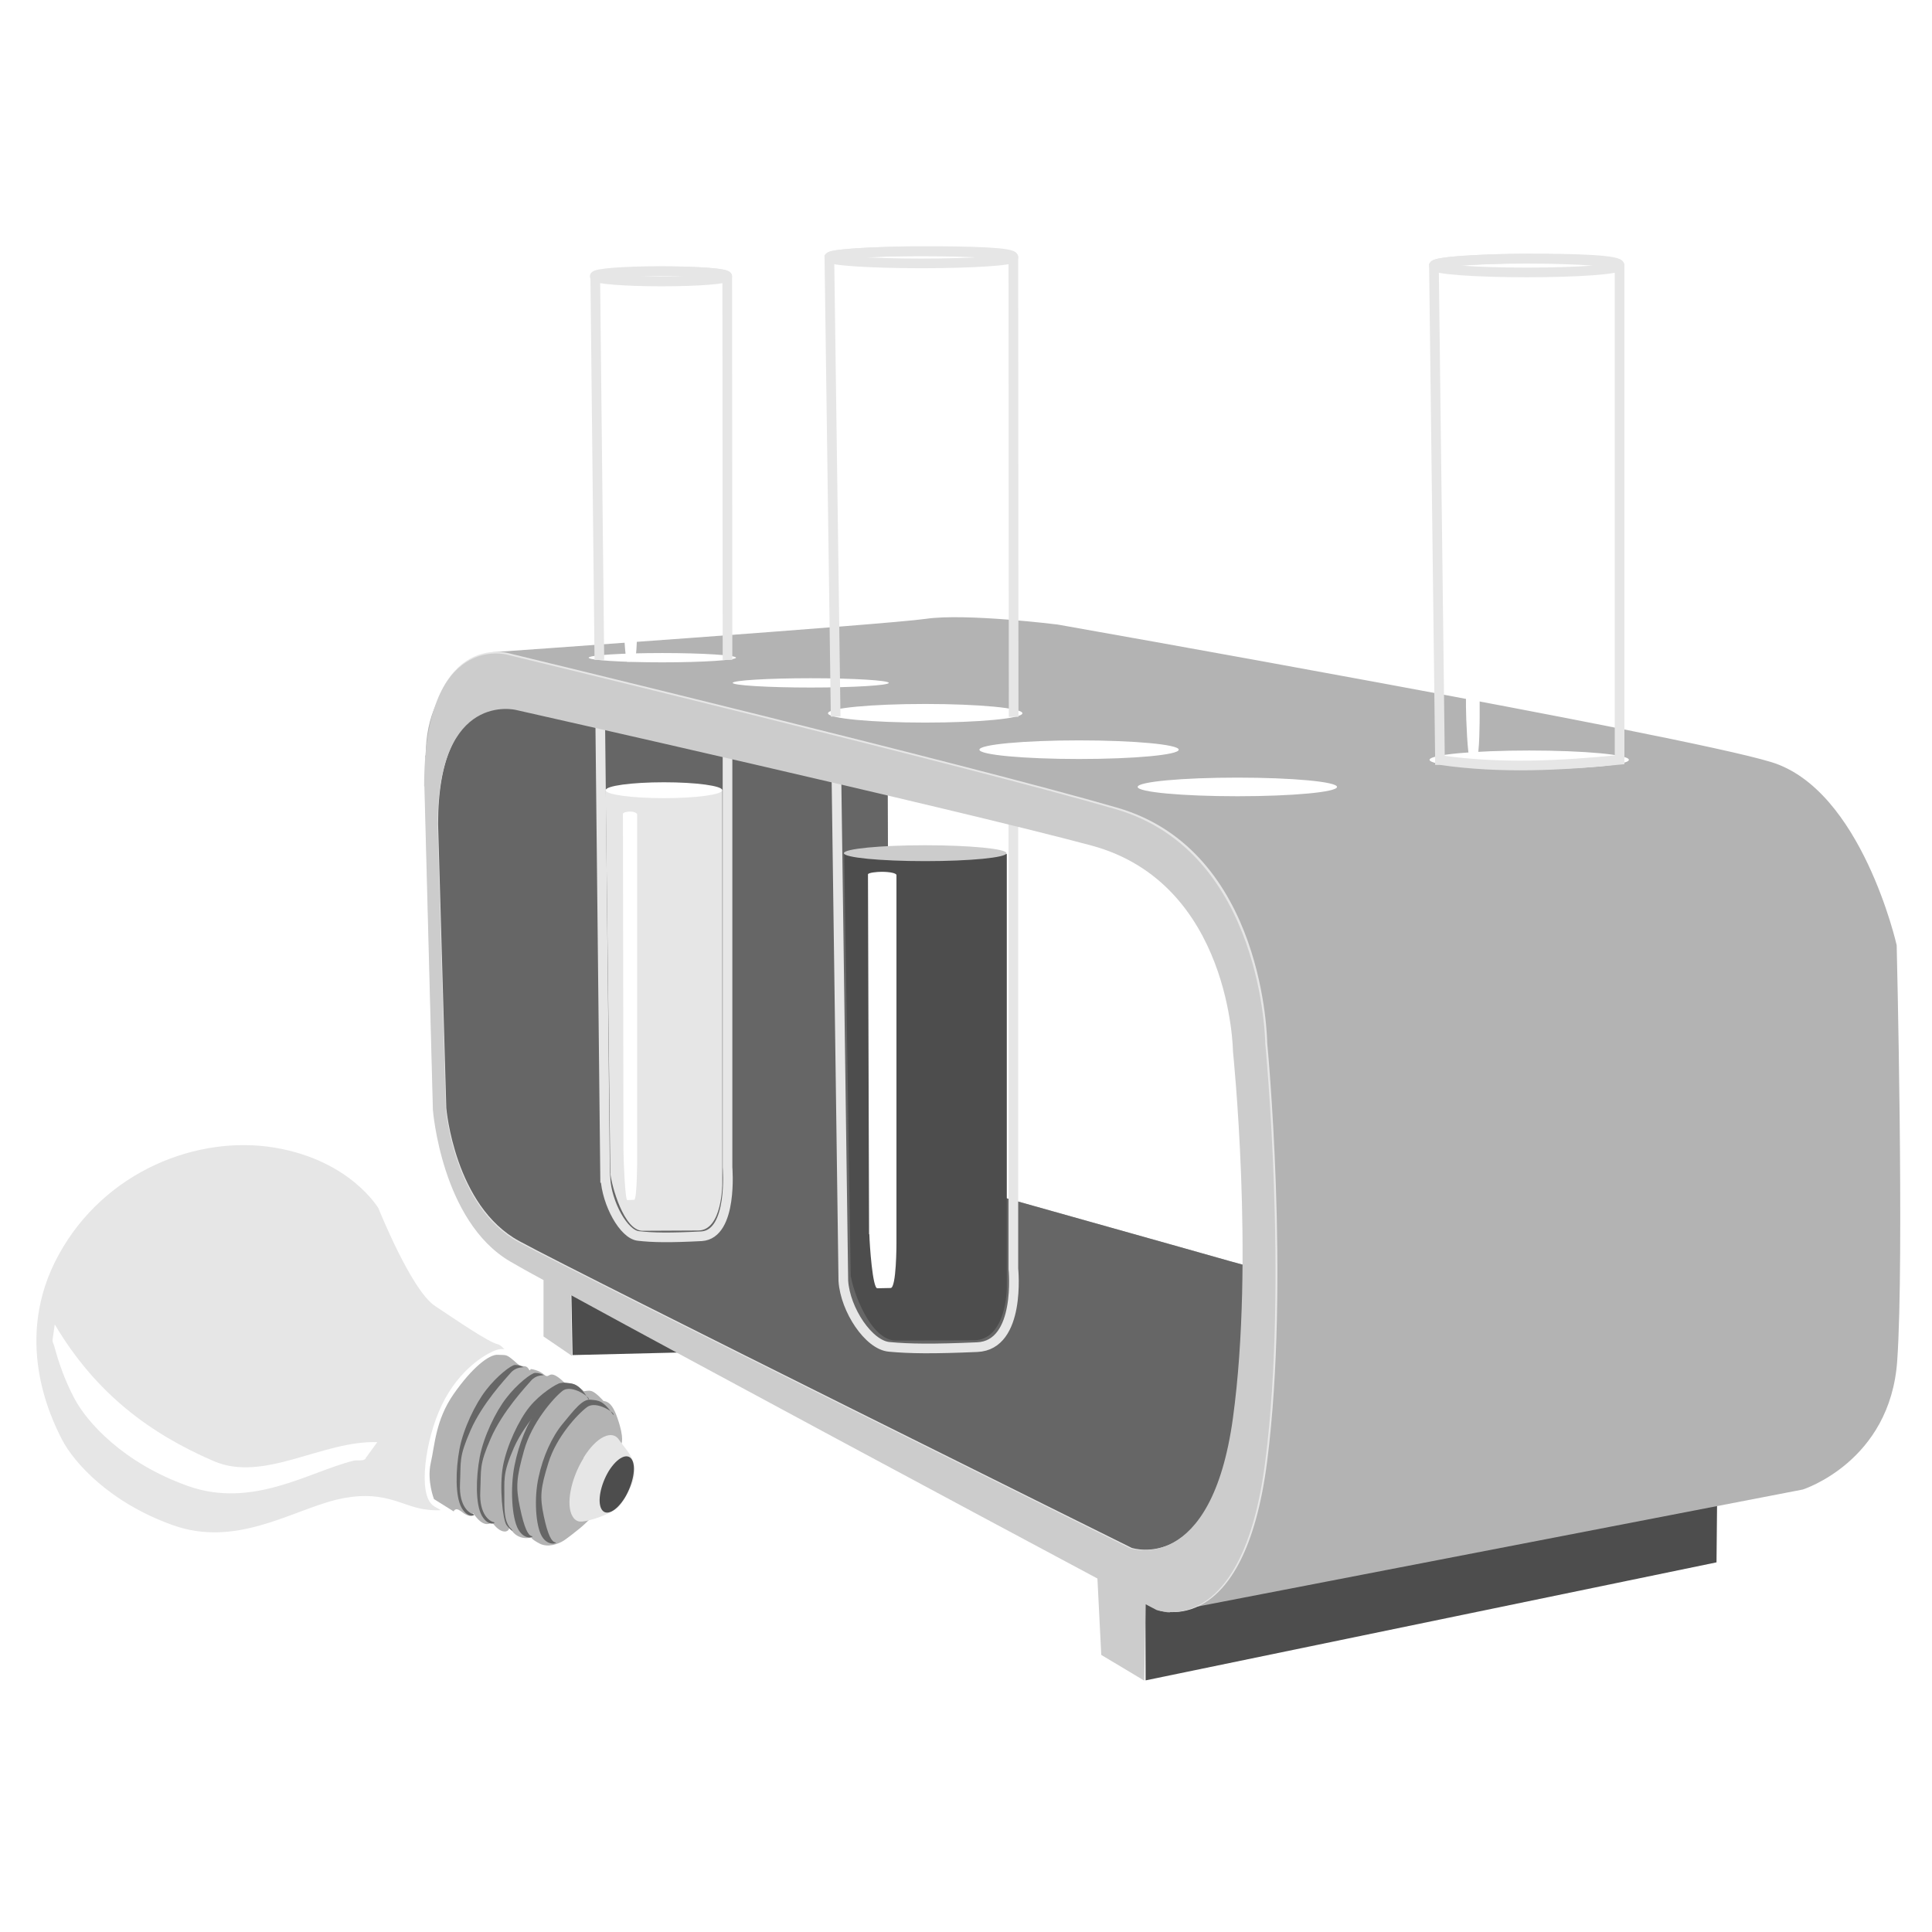 <?xml version="1.0" encoding="UTF-8"?>
<!DOCTYPE svg PUBLIC "-//W3C//DTD SVG 1.1//EN" "http://www.w3.org/Graphics/SVG/1.1/DTD/svg11.dtd">
<!-- Creator: CorelDRAW X6 -->
<svg xmlns="http://www.w3.org/2000/svg" xml:space="preserve" width="70.556mm" height="70.556mm" version="1.1" style="shape-rendering:geometricPrecision; text-rendering:geometricPrecision; image-rendering:optimizeQuality; fill-rule:evenodd; clip-rule:evenodd"
viewBox="0 0 7056 7056"
 xmlns:xlink="http://www.w3.org/1999/xlink">
 <defs>
  <style type="text/css">
   <![CDATA[
    .str0 {stroke:#666666;stroke-width:7.62}
    .str1 {stroke:#E6E6E6;stroke-width:35.28}
    .str2 {stroke:white;stroke-width:35.28}
    .fil8 {fill:none}
    .fil5 {fill:#333333}
    .fil2 {fill:#4D4D4D}
    .fil7 {fill:#666666}
    .fil1 {fill:gray}
    .fil4 {fill:#999999}
    .fil3 {fill:#B3B3B3}
    .fil6 {fill:#CCCCCC}
    .fil0 {fill:#E6E6E6}
    .fil9 {fill:white}
   ]]>
  </style>
 </defs>
 <g id="Layer_x0020_1">
  <g id="_633851136">
   <g>
    <path class="fil0" d="M-8772 6205c0,0 -28,-103 121,-160 149,-58 449,-128 705,-90 256,38 459,99 580,209 122,110 -66,81 -66,81l-888 -4 -311 26c0,0 -109,-12 -141,-62z"/>
    <path class="fil1" d="M-8726 6243c0,0 164,49 265,48 102,-1 926,3 926,3 0,0 191,-41 200,-55 10,-14 -130,-45 -285,-68 -156,-23 -547,-38 -767,23 -175,49 -289,50 -328,48 -10,0 -11,0 -11,0z"/>
    <path class="fil2" d="M-8489 6052c0,0 53,-21 86,-28 33,-7 58,-11 52,-18 -6,-6 -36,-19 -81,-9 -45,10 -75,34 -76,46 -1,12 11,13 19,9z"/>
   </g>
   <path class="fil0" d="M-9461 6577l-367 221c0,0 -10,17 -131,13 -121,-4 -1569,-64 -1638,-71 -69,-8 -160,-24 -235,-133 -75,-108 -90,-234 -44,-388 46,-154 678,-2102 678,-2102l158 1107 -229 903c0,0 -17,287 183,312 200,25 1622,76 1622,76l2 62zm-1708 -1786c-45,-18 -126,101 -179,267 -54,165 -60,314 -15,332 45,18 126,-101 179,-267 54,-165 60,-314 15,-332z"/>
   <path class="fil3" d="M-9329 5594l-1505 330c0,0 -73,-4 -103,-133 -30,-129 -790,-5451 -794,-5502 -3,-36 -33,-207 8,-209l73 -3 1781 1810c0,0 51,50 68,158 17,108 508,3487 508,3487 0,0 -8,47 -37,62z"/>
   <path class="fil0" d="M-9341 5561l-1444 320c0,0 -69,-4 -97,-131 -28,-127 -758,-5362 -762,-5412 -3,-39 -35,-290 -7,-261l52 53c86,87 1729,1757 1729,1757 0,0 52,52 68,158 16,106 501,3434 504,3457 3,23 12,49 -44,59z"/>
   <path class="fil4" d="M-11099 5133c10,-55 23,-110 23,-161l36 253 -229 903c0,0 -18,301 183,312l1618 89 -367 221 -34 11c-2,1 -4,0 -6,0 -121,-4 -1569,-64 -1638,-71 -69,-8 -160,-24 -235,-133 -75,-108 -90,-234 -44,-388 46,-154 614,-1904 614,-1904l68 477c-45,-18 -171,109 -225,274 -54,165 -100,419 -15,468 85,49 196,-184 250,-350z"/>
   <path class="fil2" d="M-9419 5386l-1377 265c0,0 -60,29 -88,-98 -28,-127 -714,-5031 -735,-5183 -21,-152 -25,-247 18,-199 43,48 1715,1752 1715,1752 0,0 48,49 65,155 16,106 422,3241 422,3241 0,0 7,51 -20,66z"/>
   <g>
    <path class="fil3" d="M-7636 6528l-175 431c0,0 -17,34 -65,26 -48,-8 -1426,-143 -1426,-143 0,0 -26,20 -31,49 -5,29 -13,128 -109,131 -97,4 -128,-65 -126,-132 2,-68 33,-91 65,-108 33,-16 489,-355 489,-355 0,0 26,-30 78,-27 52,4 1248,76 1248,76 0,0 48,4 52,50z"/>
    <path class="fil0" d="M-7840 6930c0,0 11,64 -37,56 -48,-8 -1426,-143 -1426,-143 0,0 -26,20 -31,49 -5,29 -13,128 -109,131 -97,4 -128,-65 -126,-132 2,-68 11,-70 40,-91 7,-5 28,-21 37,-20l1653 150z"/>
    <ellipse class="fil1" transform="matrix(-0.628 0.031 0.031 0.628 -9456.42 6898.24)" rx="136" ry="146"/>
    <polygon class="fil0" points="-7688,6511 -7851,6889 -8091,6866 -7887,6481 -7698,6493 "/>
    <polygon class="fil0" points="-7944,6498 -8125,6858 -8328,6835 -8111,6469 -7950,6481 "/>
    <polygon class="fil0" points="-8140,6487 -8392,6841 -8616,6822 -8307,6458 -8158,6469 "/>
    <polygon class="fil0" points="-8353,6464 -8645,6822 -8856,6801 -8502,6444 -8372,6454 "/>
    <polygon class="fil0" points="-8550,6457 -8892,6799 -9095,6780 -8703,6436 -8554,6440 "/>
    <polygon class="fil0" points="-8749,6447 -9127,6775 -9250,6766 -8841,6427 -8746,6435 "/>
   </g>
  </g>
  <g id="_633847920">
   <path class="fil5" d="M-18758 6104l16 -218 156 6 -10 223c-12,14 -138,12 -162,-11z"/>
   <path class="fil5" d="M-18759 6129c47,16 100,19 160,8 -5,14 -28,33 -52,37l-2 39 -7 108 -12 106 -31 149 -84 450 -55 1 80 -419 25 -115 17 -92 11 -111 9 -118 -1 0c-25,-2 -52,-26 -57,-42z"/>
   <polygon class="fil5" points="-15613,5851 -15355,5585 -15030,5228 -14843,5000 -14786,4911 -14731,4763 -14713,4637 -14703,4163 -14703,3900 -15172,4419 -15684,5025 -15796,5370 -15820,5853 "/>
   <path class="fil6" d="M-16002 6271c-241,-68 -566,-248 -599,-395 -64,-439 -75,-1128 -16,-1700 11,-106 42,-197 61,-292l39 -80 163 -226 407 -440 378 -357 336 -269 -368 -966 -243 158 -14 43c62,165 149,433 82,586 -203,461 -725,763 -1129,1453 -85,162 -105,761 -107,1145 -3,383 13,904 101,1133 124,197 276,210 461,313 177,99 359,122 429,98 86,-29 136,-74 198,-124l290 -274 332 -359 320 -384 142 -183 107 -162 23 -97 -8 -8c-26,91 -148,264 -209,341l-505 561 -376 368c-139,107 -211,135 -297,116z"/>
   <path class="fil3" d="M-15397 2854c88,-58 150,-27 199,-6 125,55 235,117 326,187 50,42 88,96 104,172l66 705c-326,410 -718,758 -957,1223 -136,266 -63,574 -99,871 -58,65 -146,123 -254,101 -196,-65 -496,-167 -523,-377 -53,-318 -29,-1172 -17,-1439 13,-301 49,-404 92,-460 316,-415 774,-780 1064,-977z"/>
   <path class="fil2" d="M-18811 5205c-52,-598 -21,-989 95,-1166 167,-210 422,-481 660,-566 161,-57 282,158 288,290 21,421 64,634 -48,906 -171,261 -335,429 -590,658 -135,79 -270,51 -405,-122z"/>
   <path class="fil7" d="M-17542 4795l-863 914c-93,61 -154,141 -263,150 -137,-5 -402,-147 -493,-205 -86,-55 -127,-160 -126,-217l-43 -635c-10,-143 -32,-734 57,-916 92,-187 334,-425 504,-583 217,-216 437,-401 659,-569l-220 -507 -143 -175c23,192 26,368 -17,507 -38,146 -128,237 -215,339 -210,245 -439,435 -671,696 -92,106 -165,228 -178,397 -26,258 -32,517 -32,775 1,265 22,541 57,824 23,90 67,143 132,194 153,98 323,167 497,229 80,26 142,25 197,14 85,-33 143,-80 249,-179l769 -785 197 -236 -55 -32z"/>
   <path class="fil2" d="M-18474 1967c28,82 76,155 150,195l825 451c37,20 110,-9 106,-35l-205 -922c-56,-251 -66,-511 -75,-768 -7,-201 71,-323 137,-409 141,-183 479,8 631,132 234,191 463,394 662,640 172,213 178,258 295,427l26 -24c-197,-370 -591,-916 -1080,-1219 -262,-162 -415,-205 -665,-253 -275,-54 -505,58 -599,119 -233,185 -254,625 -258,1017 -2,198 31,453 49,650z"/>
   <path class="fil7" d="M-15785 6565l79 -1078c22,-303 173,-497 205,-535l167 -199c55,28 105,56 120,140 -3,146 -36,248 -75,379 -39,131 -119,226 -181,323 -40,61 -108,113 -121,270l-33 710c-12,14 -138,12 -162,-11z"/>
   <path class="fil7" d="M-15564 1549l355 963c209,74 422,194 642,369 42,283 52,542 52,793l-92 1092 32 102 39 -164 38 -465 18 -460 -7 -899 -13 -106 -13 -599c-350,-275 -701,-473 -1051,-627z"/>
   <path class="fil6" d="M-17726 -46c118,-7 260,-8 459,23 414,65 793,204 1135,410 484,291 803,606 1072,930 223,268 379,527 506,769l-236 -162 -51 -87c-13,-22 -27,-46 -49,-59l-371 -222c-18,-10 -41,-25 -59,-16l-61 29 -228 -113c-109,-167 -205,-344 -327,-502 -114,-147 -236,-290 -378,-410 -170,-142 -368,-247 -552,-370 -117,-61 -260,-118 -439,-168 -124,-30 -270,-43 -422,-52z"/>
   <polygon class="fil5" points="-18264,2250 -18075,2736 -17516,3036 -17478,3333 -17447,3899 -17468,4472 -17490,4628 -17474,4767 -17405,4566 -17380,4192 -17368,3215 -17401,2695 "/>
   <path class="fil5" d="M-15786 6590c47,16 100,20 160,8 -5,14 -28,33 -52,37l-2 39 -7 108 -12 106 -31 149 -27 111 -55 1 23 -80 25 -115 17 -92 11 -111 9 -118 -1 0c-25,-2 -52,-26 -57,-42z"/>
  </g>
  <g id="_633846696">
   <path class="fil7" d="M-5481 736c0,0 28,-183 169,-293 104,-81 251,-107 580,-111 329,-3 404,68 404,68 0,0 68,27 107,134 15,43 26,98 26,169 0,0 -13,-126 -82,-129 0,0 -456,39 -534,78 -78,39 -215,7 -215,436 0,430 20,5022 20,5022 0,0 39,391 293,384 254,-7 341,-17 341,-17 -36,103 -106,228 -201,246 -140,28 -479,49 -583,39 -104,-10 -455,-22 -453,-332 10,-1626 153,-3979 127,-5696zm1286 -33c0,251 -5,216 -26,993 -3,123 -8,285 -13,477l39 -1470zm-148 5553l-2 103c0,21 -7,56 -20,97 8,-29 20,-89 22,-197l0 -4z"/>
   <path class="fil3" d="M-4339 5974c0,0 344,117 181,117 -163,0 -1192,-7 -1192,-7 0,0 -257,-13 -253,-202 4,-189 84,-3951 84,-3951l41 -677c0,0 18,-169 272,-202 254,-33 1007,-45 1007,-45l-139 4967z"/>
   <polygon class="fil7" points="-4217,3560 -5480,3560 -5479,3539 -4216,3544 "/>
   <path class="fil0" d="M-5386 6862c0,0 990,98 1185,46 195,-52 479,-199 488,-619 10,-420 7,-4592 7,-4592l-20 -1084c0,0 -33,-361 -433,-407 -401,-46 -814,-36 -915,3 -101,39 -436,111 -456,453 -20,342 -137,5588 -137,5588 0,0 -39,495 280,612zm-94 -6191c0,0 28,-183 169,-293 104,-81 251,-107 580,-111 329,-3 404,68 404,68 0,0 68,27 107,134 15,43 26,98 26,169 0,251 -5,216 -26,993 -21,777 -91,3109 -124,4663 -2,77 -88,337 -228,365 -140,28 -479,49 -583,39 -104,-10 -455,-22 -453,-332 10,-1626 153,-3979 127,-5696z"/>
  </g>
  <g id="_591069864">
   <path class="fil6" d="M-27052 4959c0,0 738,759 2266,909 308,30 524,31 673,14 -18,-2 -35,-6 -51,-12 -197,-75 -174,-465 52,-870 226,-405 595,-669 792,-594 118,45 161,213 127,427 134,-171 965,-1231 1113,-1349 160,-128 270,-187 406,-208 136,-21 374,-48 492,-48 37,0 91,-7 148,-26 -47,-88 -29,-349 63,-555 106,-237 260,-491 336,-457 3,1 6,3 8,5 -20,-132 -82,-258 -219,-363 -374,-289 -1101,-518 -1101,-518 0,0 -1021,-123 -1224,-102 -203,21 -347,-75 -706,118 -358,192 -1705,663 -1705,663l-807 219c0,0 -850,230 -989,529 -139,299 -139,492 -59,877 80,385 -43,577 385,1342z"/>
   <path class="fil2 str0" d="M-24102 5008c219,-393 577,-649 768,-576 191,73 178,475 -41,868 -219,393 -586,625 -778,552 -191,-73 -169,-451 50,-844zm68 -42c78,-140 206,-231 274,-205 68,26 63,169 -15,309 -78,140 -209,223 -277,197 -68,-26 -60,-161 18,-301z"/>
   <path class="fil2" d="M-20959 2642c97,-216 237,-448 306,-416 69,31 64,353 -33,569 -97,216 -238,409 -307,377 -69,-31 -63,-315 34,-530zm0 11c42,-93 102,-192 131,-179 30,13 27,152 -14,244 -42,93 -102,175 -132,162 -30,-13 -27,-135 15,-228z"/>
   <path class="fil1" d="M-26101 5012c0,0 575,-143 917,-212 120,-24 211,-35 238,-34 111,3 275,19 238,254 -37,235 -107,649 -107,649 0,0 -94,139 -337,91 -243,-48 -1037,-291 -1048,-369 -11,-78 45,-331 99,-380z"/>
   <path class="fil7" d="M-22937 4333c0,0 -374,-96 -208,-428 144,-288 857,-738 1119,-896 39,-24 96,-64 84,-50 -139,162 -190,208 -190,208 0,0 -505,390 -644,534 -139,144 -219,444 -59,337 160,-107 380,-257 380,-257 0,0 -232,237 -374,493 -33,59 -61,57 -107,57z"/>
   <path class="fil5" d="M-27330 4069c0,0 155,361 233,428 78,67 464,298 581,359 117,62 306,188 295,255 -11,67 -37,206 -198,171 -120,-26 -367,-142 -542,-263 -10,-7 -14,0 -21,-2 -9,-3 -22,-15 -35,-25 -39,-30 -88,-85 -104,-105 -104,-131 -235,-523 -238,-599 -3,-76 -36,-309 29,-219z"/>
   <path class="fil5" d="M-25198 5229c61,104 206,254 278,278 72,24 128,21 128,21l78 -472c22,-136 14,-256 -148,-282l-67 -6c-78,-1 -179,17 -286,40 -107,23 -51,237 19,422z"/>
   <path class="fil5" d="M-26845 3531c64,288 351,515 926,587 43,5 426,-130 557,-221 745,-513 1929,-1683 2270,-1937 444,-331 898,-470 1160,-449 262,21 189,-127 189,-127l-205 -71 -753 -79 -179 -14c-169,-14 -830,70 -1294,245 -465,175 -1572,713 -1771,899 -164,154 -520,413 -760,796 -64,102 -138,372 -138,372zm74 29c-53,-5 94,-382 302,-625 208,-243 413,-426 595,-556 182,-130 1583,-777 1813,-815 230,-37 -1390,680 -1620,818 -576,347 -1003,941 -1090,1179z"/>
   <path class="fil4" d="M-21991 3331c0,0 234,-117 398,-150 164,-32 265,-53 291,-134 27,-80 78,-404 120,-518 43,-115 -21,-198 -91,-168 -69,29 -198,94 -251,179 -53,86 -173,407 -219,494 -46,88 -249,297 -249,297z"/>
   <path class="fil5" d="M-21631 2806c-8,34 29,54 47,70l181 116c65,33 92,34 112,22l73 -347 38 -137c40,-111 -17,-196 -91,-168 -104,39 -208,104 -259,192 -64,111 -77,165 -100,253z"/>
   <g>
    <path class="fil7" d="M-24411 4142c410,-220 818,-467 1217,-708 304,-183 701,-362 1029,-501 133,-56 245,-126 382,-179 -71,28 -120,52 -187,87 -169,90 -334,154 -506,236 -252,120 -464,247 -706,376 -413,220 -809,469 -1228,688z"/>
   </g>
   <path class="fil8" d="M-24411 4142c779,-408 1375,-846 2247,-1207 143,-59 245,-132 381,-181"/>
   <g>
    <path class="fil1" d="M-21450 1724c-119,181 -70,351 -82,553 -9,154 -4,273 -100,400l0 0 -5 7c82,-110 87,-204 88,-338 1,-206 -26,-443 99,-621z"/>
   </g>
   <path class="fil8" d="M-21450 1724c-181,215 0,755 -182,953l-5 7"/>
   <path class="fil2" d="M-26934 4118c0,0 -241,382 -251,444 -11,61 -56,141 32,280 88,138 107,142 158,181 51,39 133,-25 133,-25 0,0 59,13 126,43 67,29 278,96 315,94 37,-3 193,51 192,-38 -1,-60 -315,-188 -417,-266 -3,-2 -70,-75 -140,-123l-95 -65c-14,-10 -6,-17 -3,-21 48,-56 199,-257 199,-257 0,0 43,-72 3,-96 -40,-24 -179,-147 -179,-147 0,0 -32,-29 -72,-3zm-236 526c37,-23 119,39 182,140 64,101 85,201 48,225 -37,23 -119,-39 -182,-140 -64,-101 -85,-201 -48,-225z"/>
   <path class="fil4" d="M-27201 4642l-169 -548c1,-15 40,-25 54,7l190 338 -48 91 -28 112z"/>
   <path class="fil4" d="M-26234 5087c21,31 14,72 -74,68 -88,-4 -215,-36 -289,-57 -73,-22 -314,-119 -314,-119 72,-75 124,-123 264,-148l184 95c114,59 196,106 228,162z"/>
   <g>
    <path class="fil2" d="M-21986 2985c-275,182 -492,294 -745,516 -152,133 -458,341 -454,571 2,139 135,231 255,261 -62,-15 -105,-29 -156,-71 -203,-169 -69,-399 80,-546 354,-349 617,-473 1020,-731z"/>
   </g>
   <path class="fil8" d="M-21986 2985c-151,103 -519,302 -703,468 -16,15 -258,210 -354,311 -87,92 -167,254 -140,346 54,186 230,221 253,224"/>
   <ellipse class="fil4" transform="matrix(0.128 -0.078 0.081 0.124 -27055.1 4826.41)" rx="463" ry="1257"/>
   <path class="fil5" d="M-24144 3479l1706 -819c0,0 368,-173 463,-294 94,-120 380,-659 390,-700 10,-41 -424,-34 -507,-10 -84,24 -915,407 -1391,934 -476,527 -661,889 -661,889z"/>
  </g>
  <g id="_635834056">
   <polygon class="fil2" points="6269,5706 4184,6137 4183,5774 6272,5394 "/>
   <path class="fil3" d="M4272 5887l2312 -447c0,0 320,-101 345,-471 26,-370 -2,-1517 -2,-1517 0,0 -128,-569 -459,-669 -331,-101 -2605,-502 -2605,-502 0,0 -335,-42 -481,-21 -146,21 -1584,122 -1584,122 0,0 -245,75 -243,379 1,304 64,1395 64,1395 0,0 98,344 349,482 250,137 2104,1088 2104,1088 0,0 96,161 201,163zm-1030 -2986l5 1016c30,208 123,352 250,409l811 228 184 52 51 14c0,0 -1,-448 -35,-784 -21,-210 -70,-433 -226,-583 -127,-122 -219,-155 -397,-198l-643 -154zm-823 -516c149,0 269,8 269,17 0,9 -121,17 -269,17 -149,0 -269,-8 -269,-17 0,-9 121,-17 269,-17zm542 92c157,0 285,8 285,17 0,9 -128,17 -285,17 -157,0 -285,-8 -285,-17 0,-9 128,-17 285,-17zm418 94c196,0 355,15 355,34 0,19 -159,34 -355,34 -196,0 -355,-15 -355,-34 0,-19 159,-34 355,-34zm562 133c201,0 364,15 364,34 0,19 -163,34 -364,34 -201,0 -364,-15 -364,-34 0,-19 163,-34 364,-34zm578 136c201,0 364,15 364,34 0,19 -163,34 -364,34 -201,0 -364,-15 -364,-34 0,-19 163,-34 364,-34zm1066 -99c201,0 364,15 364,34 0,19 -163,34 -364,34 -201,0 -364,-15 -364,-34 0,-19 163,-34 364,-34z"/>
   <path class="fil7" d="M4272 5887l257 -436 84 -1129 -103 -838 -229 -337 -1228 -384 -905 -221 -381 -20 -213 238 64 1395c0,0 98,344 349,482 250,137 2104,1088 2104,1088 0,0 96,161 201,163zm-1030 -2986l5 1016c30,208 123,352 250,409l811 228 184 52 51 14c0,0 -1,-448 -35,-784 -21,-210 -70,-433 -226,-583 -127,-122 -219,-155 -397,-198l-643 -154z"/>
   <polygon class="fil2" points="2504,4939 2091,4949 2086,4687 2530,4941 "/>
   <path class="fil8 str1" d="M3701 2999l0 1635c0,0 29,279 -132,286 -162,7 -246,6 -321,-1 -75,-6 -161,-135 -168,-241l-25 -1828m-3 -233l-23 -1678c12,-15 232,-22 336,-22 186,0 336,4 336,22l1 1679"/>
   <path class="fil2" d="M3107 4664l-24 -1548c11,-7 187,-10 283,-10 172,0 311,6 311,14l0 1586c0,0 -1,189 -122,189l-282 1c-96,0 -158,-185 -165,-232z"/>
   <path class="fil8 str1" d="M3365 918c-186,0 -336,10 -336,22 0,12 151,22 336,22 186,0 336,-10 336,-22 0,-12 -151,-22 -336,-22z"/>
   <path class="fil0" d="M2229 4284l-17 -1399c8,-6 134,-9 203,-9 123,0 223,6 223,13l0 1434c0,0 0,171 -88,171l-203 1c-69,0 -114,-167 -118,-210z"/>
   <path class="fil8 str1" d="M2210 4302l-18 -1681c130,29 291,72 465,112l0 1530c0,0 21,245 -95,252 -116,6 -177,5 -230,-1 -54,-5 -116,-119 -121,-212zm-21 -1892l-15 -1399c8,-13 167,-20 241,-20 133,0 241,5 241,20l1 1399"/>
   <path class="fil8 str1" d="M2414 990c133,0 242,9 242,19 0,11 -108,19 -242,19 -133,0 -242,-9 -242,-19 0,-11 108,-19 242,-19z"/>
   <path class="fil9" d="M2425 2857c118,0 213,13 213,29 0,16 -95,29 -213,29 -118,0 -213,-13 -213,-29 0,-16 95,-29 213,-29z"/>
   <path class="fil6" d="M3379 3087c164,0 297,13 297,29 0,16 -133,29 -297,29 -164,0 -297,-13 -297,-29 0,-16 133,-29 297,-29z"/>
   <path class="fil9" d="M3174 4507l-4 -1314c2,-6 33,-9 50,-9 30,0 54,5 54,12l0 1347c0,0 0,160 -21,161l-49 1c-17,0 -28,-157 -29,-197z"/>
   <path class="fil9" d="M2277 4199l-2 -1227c1,-5 16,-8 25,-8 15,0 27,5 27,11l0 1257c0,0 0,150 -11,150l-25 1c-8,0 -14,-147 -14,-184z"/>
   <path class="fil9" d="M2277 2248l-2 -1128c1,-5 16,-8 25,-8 15,0 27,5 27,10l0 1156c0,0 0,137 -11,138l-25 1c-8,0 -14,-135 -14,-169z"/>
   <path class="fil9" d="M5354 2583l-2 -1227c1,-5 16,-8 25,-8 15,0 27,5 27,11l0 1257c0,0 0,150 -11,150l-25 1c-8,0 -14,-147 -14,-184z"/>
   <path class="fil0 str2" d="M1655 5520c0,0 -23,23 -112,9 -89,-15 -150,-74 -313,-34 -163,41 -368,176 -604,92 -236,-84 -370,-234 -415,-321 -45,-87 -184,-379 -12,-692 172,-314 520,-448 807,-400 287,48 392,231 392,231 0,0 119,297 202,351 83,55 191,129 224,137 33,7 83,97 63,85 -20,-13 -35,-42 -68,-31 -33,11 -128,65 -189,191 -61,126 -84,320 -34,349 50,29 60,33 60,33z"/>
   <path class="fil3" d="M2150 5552c0,0 -20,20 -34,31 -14,11 -48,39 -63,47 -15,8 -50,23 -81,8 -31,-16 -32,-23 -32,-23 0,0 -47,15 -75,-31 -2,-4 -7,-12 -6,-9 5,19 -24,33 -57,-9 -2,-2 -2,-5 -4,-5 -6,-1 -27,24 -65,-28 -2,-3 -6,-10 -5,-7 2,9 -10,21 -45,-7 -21,-16 -26,1 -26,1l-72 -45c0,0 -26,-66 -12,-131 15,-64 17,-157 84,-253 67,-96 130,-146 162,-143 33,2 28,-5 70,32 20,18 31,0 43,22 4,7 6,-2 6,-2 0,0 28,2 50,21 22,19 13,-30 75,30 1,1 2,3 3,3 14,4 18,-15 63,24 1,1 2,3 3,3 22,-2 29,-10 67,30 2,2 4,6 7,6 24,3 37,28 49,62 27,77 14,95 14,95l-119 279z"/>
   <path class="fil0" d="M2131 5324c47,-77 106,-105 131,-64 12,19 46,52 54,89 9,41 -12,87 -37,128 -13,20 -20,30 -43,43 -40,22 -99,39 -118,37 -11,-1 -20,-7 -27,-19 -25,-41 -7,-137 41,-214z"/>
   <path class="fil2" d="M2223 5373c31,-50 69,-69 85,-42 16,27 4,89 -26,139 -31,50 -69,69 -85,42 -16,-27 -4,-89 26,-139z"/>
   <path class="fil9" d="M1336 5326c-8,12 -29,5 -46,9 -163,41 -368,176 -604,92 -236,-84 -370,-234 -415,-321 -12,-23 -31,-61 -48,-110 -9,-24 -17,-51 -25,-80 -2,-8 -7,-15 -6,-23l8 -56c151,255 351,400 580,499 184,80 398,-76 598,-69l-43 59z"/>
   <path class="fil7" d="M2240 5167c10,-4 -61,-54 -96,-28 -35,26 -112,109 -141,203 -29,93 -32,124 -17,195 15,71 29,94 42,96 12,2 -26,17 -49,-22 -23,-39 -29,-141 -12,-216 16,-76 49,-148 88,-195 39,-47 72,-92 102,-88 30,3 46,2 83,56z"/>
   <path class="fil7" d="M2150 5111c10,-4 -61,-58 -96,-31 -35,28 -112,117 -140,217 -28,100 -31,133 -15,209 16,76 30,102 43,104 12,3 -25,18 -49,-24 -24,-42 -30,-152 -14,-233 16,-81 48,-159 86,-209 39,-51 71,-98 102,-94 30,4 46,2 83,61z"/>
   <path class="fil7" d="M1987 5022c-7,2 -29,-1 -48,21 -19,22 -104,112 -147,211 -43,99 -34,109 -38,194 -4,85 36,109 49,111 12,3 -19,19 -43,-23 -24,-42 -22,-139 -8,-214 14,-75 58,-166 97,-216 39,-51 92,-92 106,-92 14,0 23,4 33,9z"/>
   <path class="fil7" d="M1913 4993c-7,2 -29,-1 -48,21 -19,22 -104,112 -147,211 -43,99 -34,109 -38,194 -4,85 36,109 49,111 12,3 -19,19 -43,-23 -24,-42 -22,-139 -8,-214 14,-75 58,-166 97,-216 39,-51 92,-92 106,-92 14,0 23,4 33,9z"/>
   <path class="fil7" d="M2073 5055c-7,2 -20,0 -39,22 -19,22 -113,111 -157,210 -43,99 -34,116 -35,195 -1,79 16,92 26,103 10,11 -3,5 -18,-15 -14,-20 -27,-140 -13,-216 14,-75 58,-168 97,-216 39,-48 99,-85 113,-87 13,-2 16,0 26,5z"/>
   <path class="fil8 str1" d="M5259 2776l0 -4 -22 -1803c12,-17 234,-25 339,-25 187,0 339,5 339,25l0 1802 0 4c-213,21 -432,33 -655,1z"/>
   <path class="fil8 str1" d="M5576 945c187,0 339,11 339,25 0,14 -152,25 -339,25 -187,0 -339,-11 -339,-25 0,-14 152,-25 339,-25z"/>
   <path class="fil0" d="M1551 2866l31 1182c0,0 31,408 283,555 251,147 2365,1277 2365,1277 0,0 314,115 398,-544 84,-659 0,-1528 0,-1528 0,0 -6,-701 -547,-858 -541,-157 -2226,-565 -2226,-565 0,0 -303,-84 -303,481zm49 144l30 1037c0,0 30,358 267,486 237,129 2236,1120 2236,1120 0,0 297,101 376,-477 79,-578 0,-1340 0,-1340 0,0 -6,-615 -518,-753 -511,-138 -2104,-496 -2104,-496 0,0 -287,-73 -287,422z"/>
   <path class="fil6" d="M1550 2872l31 1181c0,0 31,407 282,554 24,14 66,38 122,68l0 206 104 71 -4 -222c468,256 1479,798 1923,1035l14 279 157 94 5 -279 40 21c0,0 313,115 397,-543 84,-658 0,-1525 0,-1525 0,0 -6,-700 -547,-857 -540,-157 -2222,-564 -2222,-564 0,0 -303,-84 -303,481zm48 143l30 1036c0,0 30,357 267,486 237,128 2233,1118 2233,1118 0,0 296,101 375,-477 79,-577 0,-1338 0,-1338 0,0 -6,-614 -517,-752 -511,-137 -2101,-495 -2101,-495 0,0 -287,-73 -287,422z"/>
  </g>
 </g>
</svg>
